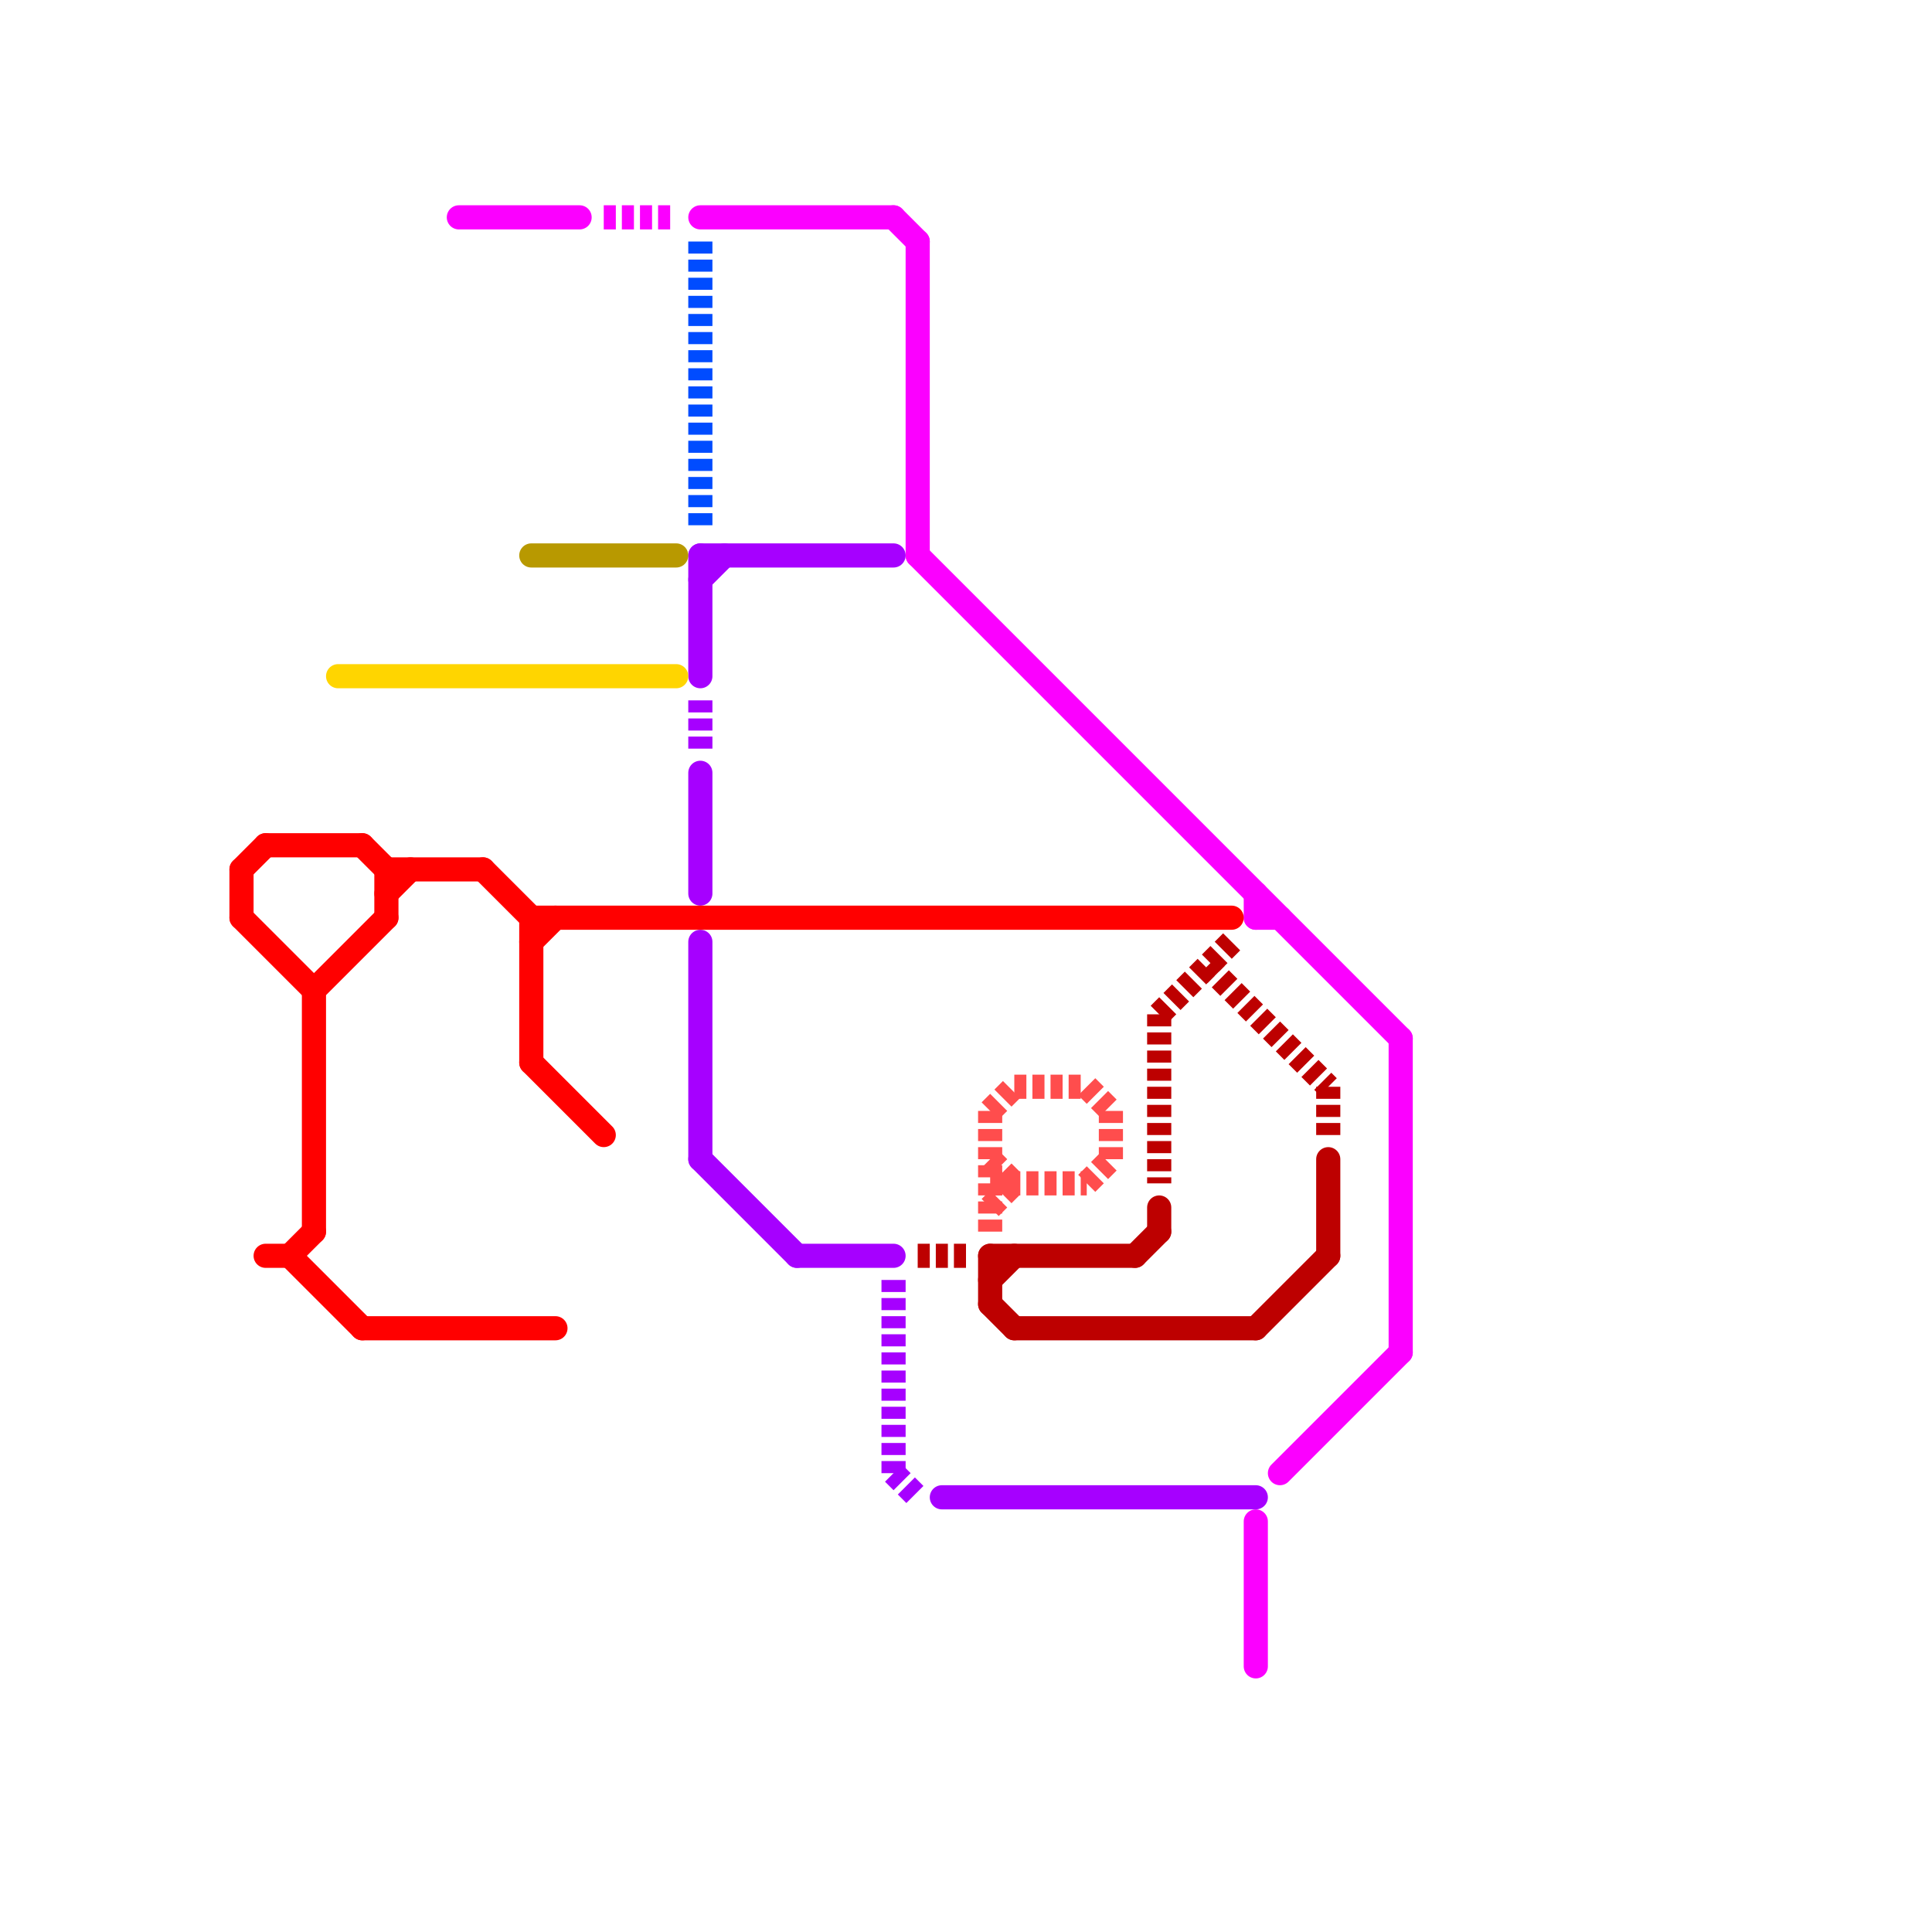 
<svg version="1.1" xmlns="http://www.w3.org/2000/svg" viewBox="0 0 80 80">
<style>text { font: 1px Helvetica; font-weight: 600; white-space: pre; dominant-baseline: central; } line { stroke-width: 1; fill: none; stroke-linecap: round; stroke-linejoin: round; } .c0 { stroke: #fb00ff } .c1 { stroke: #004cff } .c2 { stroke: #a600ff } .c3 { stroke: #ffd500 } .c4 { stroke: #b89900 } .c5 { stroke: #ff0000 } .c6 { stroke: #bd0000 } .c7 { stroke: #ff4d4d } .w1 { stroke-width: 1; }.l3 { stroke-dasharray: .5 .25; stroke-linecap: butt; }</style><defs><g id="wm-xf"><circle r="1.2" fill="#000"/><circle r="0.9" fill="#fff"/><circle r="0.6" fill="#000"/><circle r="0.3" fill="#fff"/></g><g id="wm"><circle r="0.6" fill="#000"/><circle r="0.3" fill="#fff"/></g></defs><line class="c0 " x1="37" y1="9" x2="38" y2="10"/><line class="c0 " x1="52" y1="37" x2="52" y2="38"/><line class="c0 " x1="52" y1="38" x2="53" y2="38"/><line class="c0 " x1="38" y1="23" x2="58" y2="43"/><line class="c0 " x1="38" y1="10" x2="38" y2="23"/><line class="c0 " x1="52" y1="63" x2="52" y2="69"/><line class="c0 " x1="19" y1="9" x2="24" y2="9"/><line class="c0 " x1="58" y1="43" x2="58" y2="56"/><line class="c0 " x1="53" y1="61" x2="58" y2="56"/><line class="c0 " x1="29" y1="9" x2="37" y2="9"/><line class="c0 l3" x1="25" y1="9" x2="28" y2="9"/><line class="c1 l3" x1="29" y1="10" x2="29" y2="22"/><line class="c2 " x1="29" y1="39" x2="29" y2="48"/><line class="c2 " x1="29" y1="23" x2="29" y2="28"/><line class="c2 " x1="39" y1="62" x2="52" y2="62"/><line class="c2 " x1="29" y1="48" x2="33" y2="52"/><line class="c2 " x1="29" y1="32" x2="29" y2="37"/><line class="c2 " x1="29" y1="24" x2="30" y2="23"/><line class="c2 " x1="33" y1="52" x2="37" y2="52"/><line class="c2 " x1="29" y1="23" x2="37" y2="23"/><line class="c2 l3" x1="37" y1="61" x2="38" y2="62"/><line class="c2 l3" x1="37" y1="53" x2="37" y2="61"/><line class="c2 l3" x1="29" y1="29" x2="29" y2="31"/><line class="c3 " x1="14" y1="28" x2="28" y2="28"/><line class="c4 " x1="22" y1="23" x2="28" y2="23"/><line class="c5 " x1="10" y1="36" x2="10" y2="38"/><line class="c5 " x1="22" y1="38" x2="51" y2="38"/><line class="c5 " x1="13" y1="41" x2="16" y2="38"/><line class="c5 " x1="22" y1="39" x2="23" y2="38"/><line class="c5 " x1="13" y1="41" x2="13" y2="51"/><line class="c5 " x1="22" y1="38" x2="22" y2="44"/><line class="c5 " x1="11" y1="35" x2="15" y2="35"/><line class="c5 " x1="16" y1="36" x2="20" y2="36"/><line class="c5 " x1="20" y1="36" x2="22" y2="38"/><line class="c5 " x1="16" y1="36" x2="16" y2="38"/><line class="c5 " x1="10" y1="36" x2="11" y2="35"/><line class="c5 " x1="12" y1="52" x2="15" y2="55"/><line class="c5 " x1="15" y1="55" x2="23" y2="55"/><line class="c5 " x1="15" y1="35" x2="16" y2="36"/><line class="c5 " x1="11" y1="52" x2="12" y2="52"/><line class="c5 " x1="10" y1="38" x2="13" y2="41"/><line class="c5 " x1="12" y1="52" x2="13" y2="51"/><line class="c5 " x1="22" y1="44" x2="25" y2="47"/><line class="c5 " x1="16" y1="37" x2="17" y2="36"/><line class="c6 " x1="55" y1="48" x2="55" y2="52"/><line class="c6 " x1="41" y1="53" x2="42" y2="52"/><line class="c6 " x1="48" y1="50" x2="48" y2="51"/><line class="c6 " x1="52" y1="55" x2="55" y2="52"/><line class="c6 " x1="41" y1="54" x2="42" y2="55"/><line class="c6 " x1="41" y1="52" x2="41" y2="54"/><line class="c6 " x1="42" y1="55" x2="52" y2="55"/><line class="c6 " x1="41" y1="52" x2="47" y2="52"/><line class="c6 " x1="47" y1="52" x2="48" y2="51"/><line class="c6 l3" x1="48" y1="42" x2="51" y2="39"/><line class="c6 l3" x1="48" y1="42" x2="48" y2="49"/><line class="c6 l3" x1="38" y1="52" x2="40" y2="52"/><line class="c6 l3" x1="55" y1="45" x2="55" y2="47"/><line class="c6 l3" x1="50" y1="40" x2="55" y2="45"/><line class="c7 l3" x1="41" y1="46" x2="42" y2="45"/><line class="c7 l3" x1="41" y1="50" x2="42" y2="49"/><line class="c7 l3" x1="41" y1="49" x2="45" y2="49"/><line class="c7 l3" x1="41" y1="46" x2="41" y2="51"/><line class="c7 l3" x1="46" y1="46" x2="46" y2="48"/><line class="c7 l3" x1="41" y1="48" x2="42" y2="49"/><line class="c7 l3" x1="45" y1="49" x2="46" y2="48"/><line class="c7 l3" x1="45" y1="45" x2="46" y2="46"/><line class="c7 l3" x1="42" y1="45" x2="45" y2="45"/>
</svg>
